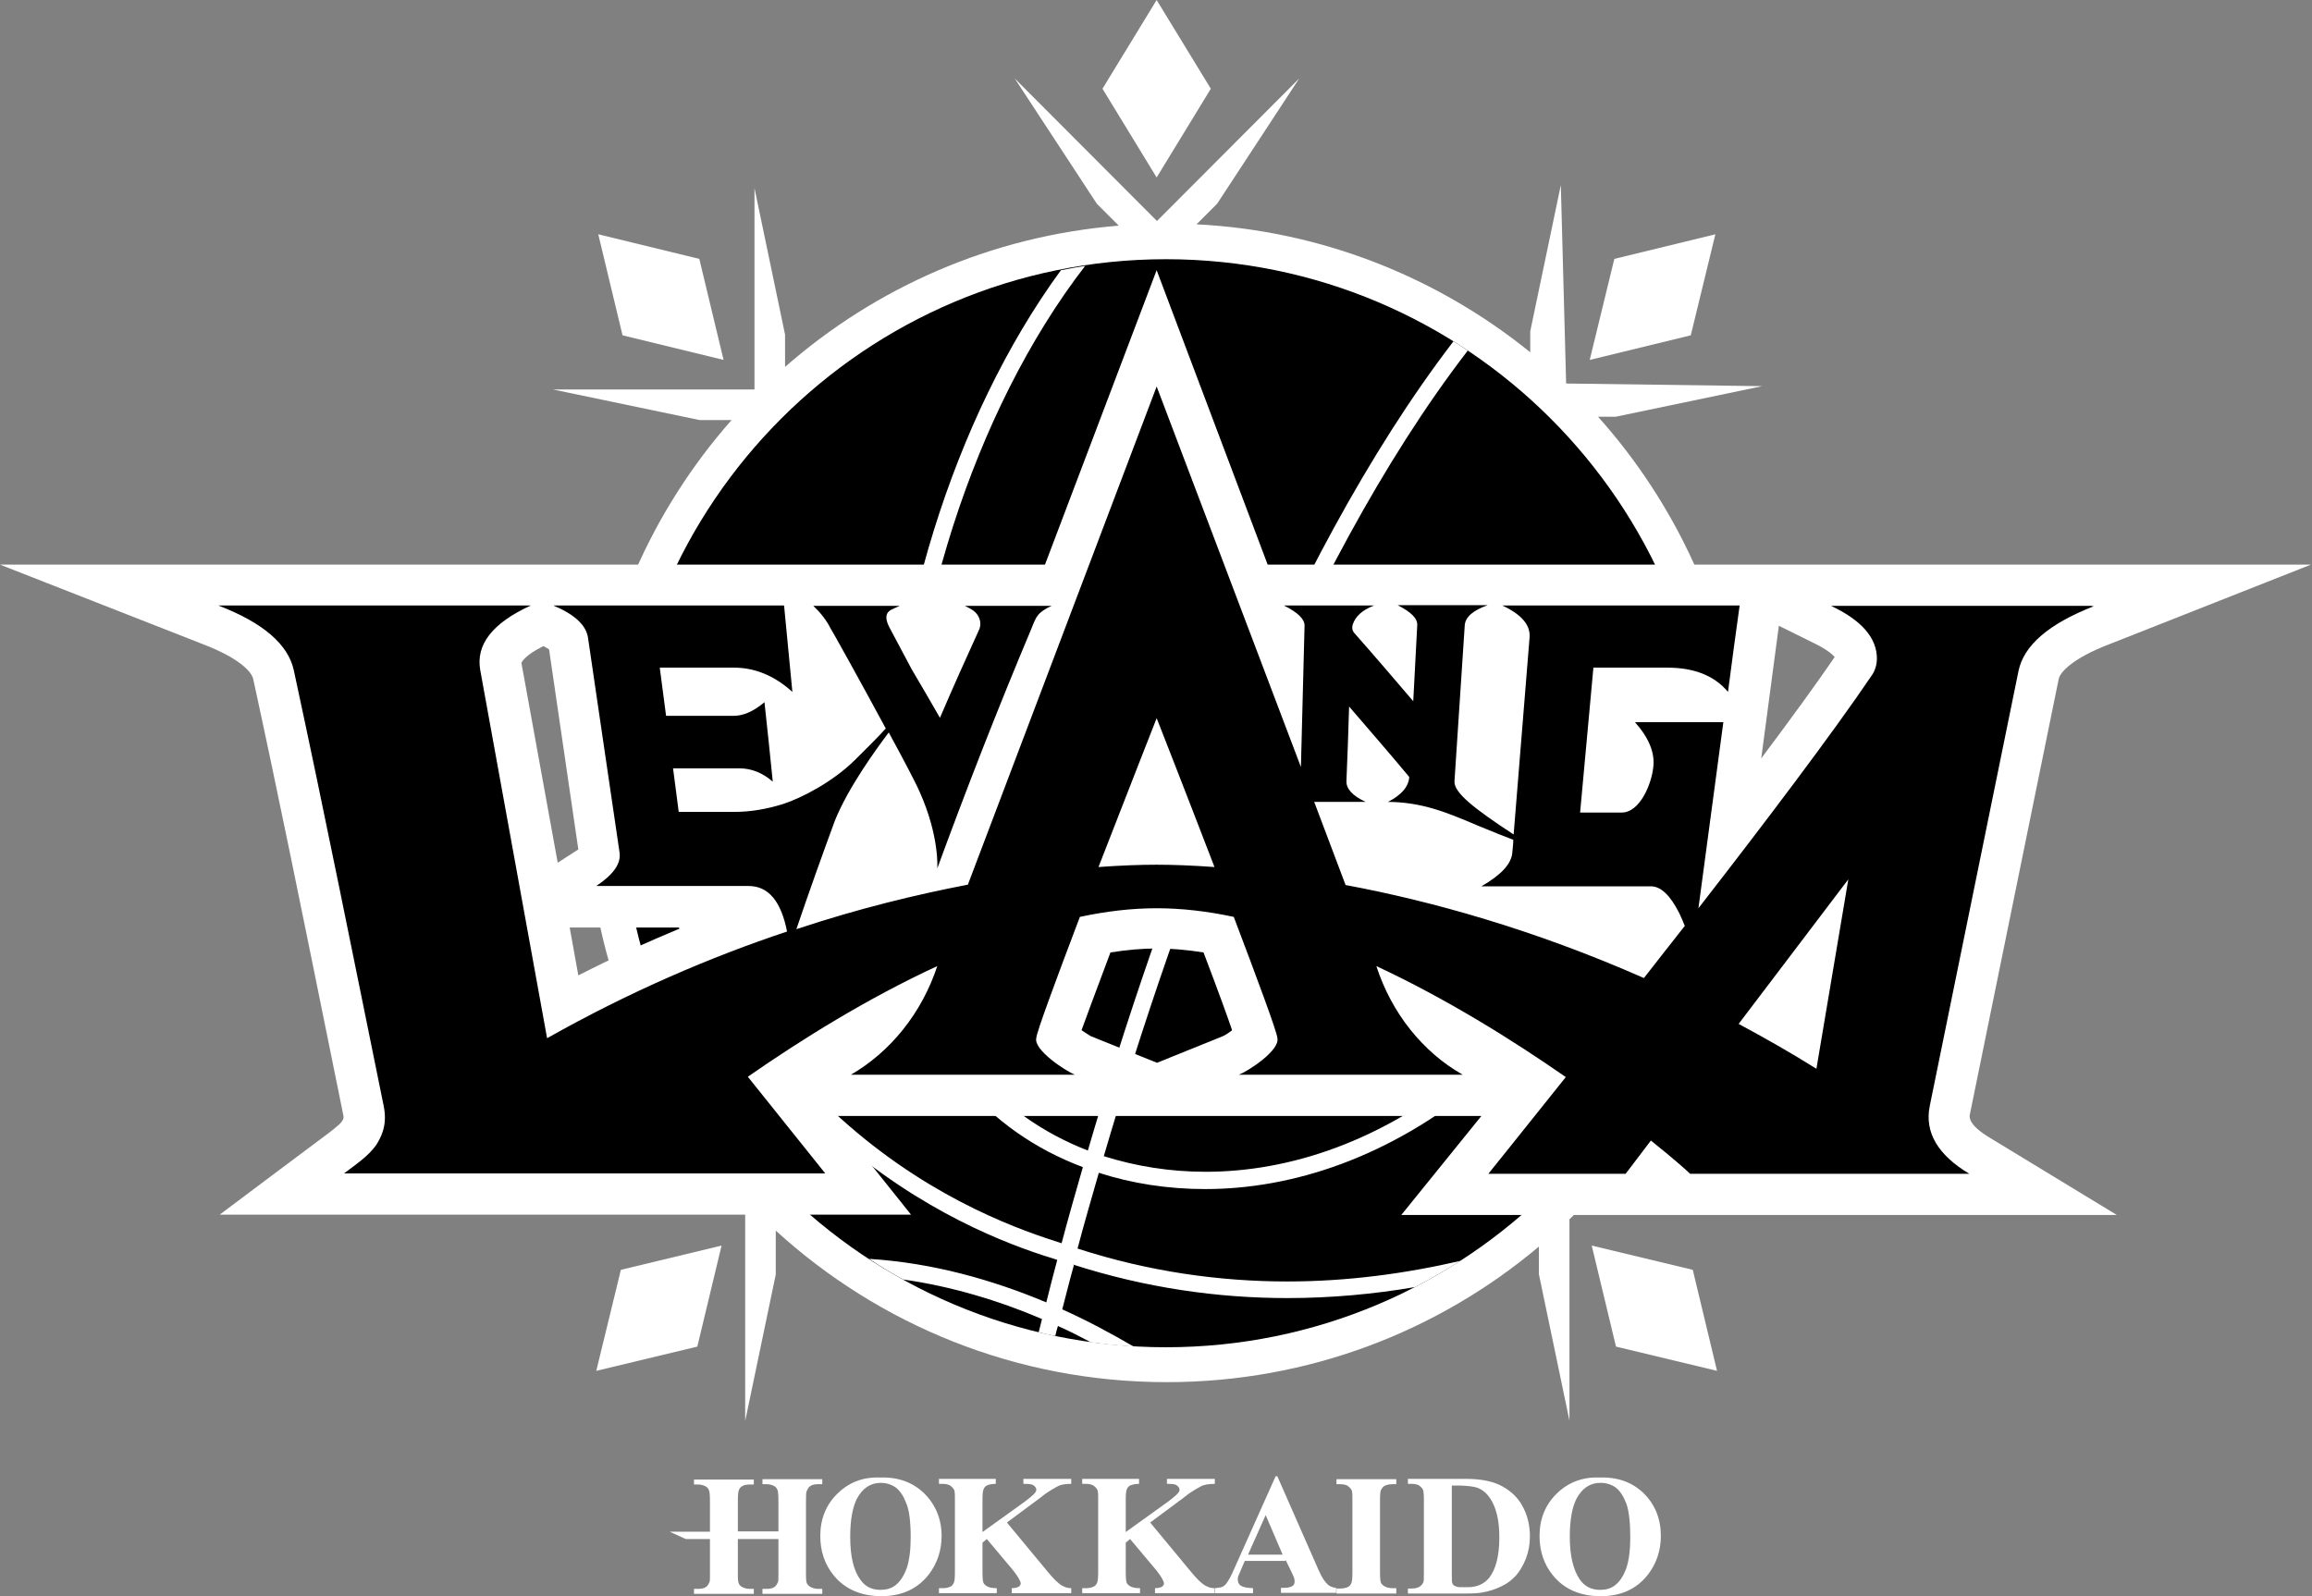 <svg width="168" height="116" viewBox="0 0 168 116" fill="none" xmlns="http://www.w3.org/2000/svg">
<rect x="0" y="0" width="168" height="116" fill="#808080" stroke="none"/>
<g clip-path="url(#clip0_218_2)">
<path d="M126.844 58.495C126.844 58.495 126.844 58.398 126.844 58.35C126.844 57.626 126.844 56.901 126.796 56.201L126.53 53.327C125.491 44.535 121.724 36.541 116.121 30.286H117.401L128.051 28.064L113.802 27.871L113.416 13.452L111.194 24.079V25.601C104.504 20.191 96.099 16.761 86.945 16.302L88.443 14.805L94.408 5.7L84.071 16.061L73.734 5.7L79.7 14.805L81.294 16.399C72.044 17.148 63.639 20.891 57.046 26.663V24.321L54.824 13.67V28.306H40.188L50.839 30.528H53.157C47.409 37.048 43.642 45.381 42.821 54.558L42.651 57.529C42.651 57.529 42.651 57.722 42.651 57.819L42.724 60.886C43.255 69.871 46.612 78.106 51.926 84.724L54.776 87.912L54.148 88.057V103.272L56.37 92.621V89.433C63.856 96.268 73.831 100.446 84.772 100.446C95.085 100.446 104.504 96.751 111.822 90.593V92.597L114.044 103.248V88.612C114.696 87.984 115.324 87.332 115.951 86.68L117.811 84.482C122.883 78.082 126.143 70.16 126.771 61.49L126.892 58.471L126.844 58.495Z" fill="white"/>
<path d="M124.646 17.027L117.304 18.814L115.517 26.156L122.859 24.369L124.646 17.027Z" fill="white"/>
<path d="M52.578 26.156L50.815 18.814L43.473 17.027L45.236 24.369L52.578 26.156Z" fill="white"/>
<path d="M115.662 90.52L117.425 97.862L124.767 99.625L123.004 92.283L115.662 90.52Z" fill="white"/>
<path d="M87.984 6.448L84.047 -1.52588e-05L80.111 6.448L84.047 12.897L87.984 6.448Z" fill="white"/>
<path d="M43.328 99.625L50.67 97.862L52.433 90.52L45.115 92.283L43.328 99.625Z" fill="white"/>
<path fill-rule="evenodd" clip-rule="evenodd" d="M124.26 58.374C124.26 80.207 106.557 97.91 84.724 97.91C62.891 97.91 45.188 80.207 45.188 58.374C45.188 36.541 62.891 18.838 84.724 18.838C106.557 18.838 124.26 36.541 124.26 58.374Z" fill="black"/>
<path d="M77.961 91.897C83.299 93.612 88.54 94.336 93.539 94.336C96.727 94.336 99.843 94.046 102.813 93.539C103.948 92.959 105.059 92.307 106.122 91.631C102.161 92.549 97.935 93.129 93.539 93.129C88.66 93.129 83.516 92.428 78.299 90.737C78.758 88.999 79.29 87.163 79.845 85.231C82.236 86.004 84.844 86.414 87.574 86.414C93.925 86.414 100.954 84.12 107.499 78.71C114.575 72.841 120.299 63.953 124.236 56.587C124.187 55.814 124.139 55.017 124.067 54.244C123.728 54.897 123.366 55.573 123.004 56.273C119.116 63.519 113.488 72.141 106.726 77.744C100.374 82.985 93.66 85.158 87.598 85.158C84.989 85.158 82.502 84.748 80.207 84.023C85.448 66.151 94.288 41.541 106.653 25.48C106.315 25.238 105.953 25.021 105.615 24.804C93.128 41.106 84.289 65.716 79.048 83.613C75.812 82.357 73.034 80.401 71.03 77.985C67.504 73.735 65.813 66.9 65.813 59.099C65.813 45.864 70.643 29.948 78.855 19.321C78.275 19.418 77.671 19.515 77.092 19.635C69.146 30.503 64.581 46.033 64.581 59.099C64.581 67.069 66.272 74.169 70.064 78.782C72.237 81.415 75.208 83.516 78.686 84.82C78.13 86.752 77.599 88.612 77.14 90.351C71.754 88.636 51.805 81.922 45.671 52.457C45.477 53.713 45.357 54.993 45.284 56.297C52.385 83.419 71.682 89.989 76.826 91.559C76.536 92.645 76.271 93.66 76.029 94.65C72.117 93.008 67.769 91.776 63.156 91.486C63.953 92.017 64.775 92.525 65.62 92.984C69.194 93.491 72.6 94.529 75.715 95.858C75.643 96.196 75.546 96.51 75.474 96.824C75.884 96.92 76.271 97.017 76.681 97.089C76.73 96.848 76.802 96.606 76.874 96.365C77.696 96.727 78.493 97.138 79.265 97.548C80.28 97.693 81.318 97.79 82.381 97.862C80.763 96.92 79.024 95.978 77.188 95.157C77.454 94.143 77.72 93.056 78.034 91.945" fill="white"/>
<path d="M63.929 107.378C65.257 107.33 66.32 107.716 67.165 108.537C67.987 109.358 68.421 110.397 68.421 111.629C68.421 112.667 68.107 113.609 67.504 114.406C66.682 115.469 65.523 116 64.05 116C62.577 116 61.393 115.493 60.572 114.478C59.92 113.681 59.606 112.715 59.606 111.629C59.606 110.397 60.017 109.358 60.862 108.537C61.707 107.716 62.721 107.33 63.953 107.378M64.001 107.764C63.253 107.764 62.673 108.151 62.263 108.924C61.949 109.552 61.78 110.469 61.78 111.677C61.78 113.102 62.021 114.14 62.528 114.817C62.866 115.3 63.349 115.541 63.977 115.541C64.388 115.541 64.75 115.444 65.04 115.227C65.402 114.961 65.668 114.551 65.885 113.971C66.079 113.392 66.175 112.643 66.175 111.725C66.175 110.638 66.079 109.793 65.861 109.262C65.644 108.706 65.402 108.344 65.088 108.102C64.774 107.885 64.412 107.764 64.001 107.764Z" fill="white"/>
<path d="M73.179 110.662L76.102 114.189C76.512 114.696 76.874 115.058 77.164 115.227C77.382 115.348 77.599 115.42 77.841 115.42V115.783H73.517V115.42C73.783 115.42 73.976 115.348 74.049 115.3C74.121 115.227 74.17 115.155 74.17 115.082C74.17 114.913 73.976 114.575 73.614 114.116L71.706 111.846L71.392 112.112V114.237C71.392 114.672 71.416 114.937 71.465 115.034C71.513 115.131 71.609 115.227 71.754 115.3C71.899 115.372 72.117 115.42 72.431 115.42V115.783H68.228V115.42H68.494C68.736 115.42 68.929 115.372 69.074 115.3C69.17 115.251 69.267 115.155 69.315 115.01C69.363 114.913 69.388 114.647 69.388 114.237V109.044C69.388 108.61 69.388 108.344 69.315 108.247C69.267 108.151 69.17 108.054 69.049 107.958C68.904 107.885 68.736 107.837 68.494 107.837H68.228V107.474H72.358V107.837C72.068 107.837 71.851 107.885 71.706 107.958C71.609 108.006 71.513 108.102 71.465 108.247C71.416 108.344 71.392 108.61 71.392 109.02V111.339L74.484 109.117C74.918 108.779 75.305 108.489 75.305 108.271C75.305 108.127 75.208 108.006 75.039 107.909C74.942 107.861 74.725 107.837 74.363 107.837V107.474H77.841V107.837C77.358 107.837 77.068 107.909 76.923 107.982C76.754 108.078 76.198 108.344 75.619 108.827L73.179 110.638V110.662Z" fill="white"/>
<path d="M83.589 110.662L86.511 114.189C86.922 114.696 87.284 115.058 87.574 115.227C87.791 115.348 88.008 115.42 88.25 115.42V115.783H83.927V115.42C84.193 115.42 84.386 115.348 84.458 115.3C84.531 115.227 84.579 115.155 84.579 115.082C84.579 114.913 84.386 114.575 84.023 114.116L82.115 111.846L81.802 112.112V114.237C81.802 114.672 81.826 114.937 81.874 115.034C81.922 115.131 82.019 115.227 82.164 115.3C82.309 115.372 82.526 115.42 82.84 115.42V115.783H78.638V115.42H78.903C79.145 115.42 79.338 115.372 79.483 115.3C79.58 115.251 79.676 115.155 79.725 115.01C79.773 114.913 79.797 114.647 79.797 114.237V109.044C79.797 108.61 79.797 108.344 79.725 108.247C79.676 108.151 79.58 108.054 79.459 107.958C79.314 107.885 79.145 107.837 78.903 107.837H78.638V107.474H82.768V107.837C82.478 107.837 82.285 107.885 82.115 107.958C82.019 108.006 81.922 108.102 81.874 108.247C81.826 108.344 81.802 108.61 81.802 109.02V111.339L84.893 109.117C85.328 108.779 85.714 108.489 85.714 108.271C85.714 108.127 85.618 108.006 85.448 107.909C85.352 107.861 85.135 107.837 84.796 107.837V107.474H88.274V107.837C87.791 107.837 87.501 107.909 87.332 107.982C87.163 108.078 86.608 108.344 86.028 108.827L83.589 110.638V110.662Z" fill="white"/>
<path d="M93.394 113.44H90.448L90.11 114.237C89.989 114.503 89.941 114.599 89.941 114.768C89.941 115.01 90.037 115.179 90.231 115.275C90.351 115.348 90.617 115.396 91.052 115.42V115.783H88.274V115.42C88.564 115.372 88.83 115.396 89.023 115.179C89.216 114.986 89.458 114.551 89.723 113.923L92.694 107.281H92.815L95.809 114.092C96.099 114.744 96.317 115.01 96.51 115.179C96.655 115.3 96.848 115.372 97.09 115.396V115.758H93.08V115.396H93.249C93.563 115.396 93.805 115.348 93.926 115.251C94.022 115.179 94.071 115.082 94.071 114.961C94.071 114.889 94.07 114.817 94.046 114.72C94.046 114.672 93.974 114.527 93.853 114.261L93.418 113.367L93.394 113.44ZM93.201 112.981L91.969 110.107L90.689 112.981H93.201Z" fill="white"/>
<path d="M101.461 115.445V115.807H97.113V115.445H97.379C97.621 115.445 97.814 115.396 97.959 115.324C98.055 115.275 98.152 115.179 98.2 115.034C98.248 114.937 98.273 114.672 98.273 114.261V109.068C98.273 108.634 98.273 108.368 98.2 108.271C98.152 108.175 98.055 108.078 97.934 107.982C97.79 107.909 97.621 107.861 97.379 107.861H97.113V107.499H101.461V107.861H101.195C100.953 107.861 100.76 107.909 100.615 107.982C100.495 108.03 100.422 108.151 100.35 108.271C100.301 108.368 100.277 108.634 100.277 109.044V114.237C100.277 114.648 100.301 114.937 100.35 115.034C100.398 115.131 100.494 115.227 100.639 115.3C100.784 115.372 100.953 115.42 101.195 115.42H101.461V115.445Z" fill="white"/>
<path d="M105.929 115.807H102.306V115.444H102.572C102.814 115.444 103.007 115.396 103.128 115.324C103.248 115.251 103.345 115.155 103.417 115.01C103.466 114.937 103.466 114.672 103.466 114.237V109.044C103.466 108.61 103.442 108.344 103.393 108.247C103.345 108.151 103.248 108.054 103.128 107.958C102.983 107.885 102.814 107.837 102.572 107.837H102.306V107.474H106.509C107.499 107.474 108.296 107.619 108.9 107.885C109.624 108.223 110.204 108.706 110.59 109.382C110.977 110.059 111.17 110.807 111.17 111.653C111.17 112.232 111.073 112.764 110.88 113.271C110.687 113.754 110.445 114.164 110.156 114.503C109.866 114.817 109.528 115.082 109.117 115.275C108.731 115.469 108.248 115.638 107.692 115.734C107.451 115.783 107.04 115.807 106.509 115.807H105.905H105.929ZM106.098 107.958C106.098 107.958 105.519 107.958 105.494 107.958V114.454C105.494 114.792 105.494 115.01 105.543 115.082C105.567 115.155 105.639 115.227 105.712 115.251C105.784 115.3 105.905 115.324 106.026 115.348C106.074 115.348 106.605 115.348 106.654 115.348C107.33 115.348 107.861 115.106 108.224 114.647C108.707 114.02 108.948 113.029 108.948 111.725C108.948 110.662 108.779 109.793 108.441 109.165C108.175 108.658 107.837 108.32 107.427 108.151C107.137 108.03 106.702 107.982 106.074 107.958" fill="white"/>
<path d="M116.217 107.378C117.546 107.33 118.608 107.716 119.454 108.537C120.275 109.358 120.685 110.397 120.685 111.629C120.685 112.667 120.371 113.609 119.768 114.406C118.947 115.469 117.811 116 116.314 116C114.817 116 113.657 115.493 112.836 114.478C112.184 113.681 111.87 112.715 111.87 111.629C111.87 110.397 112.281 109.358 113.126 108.537C113.971 107.716 115.01 107.33 116.217 107.378ZM116.29 107.764C115.541 107.764 114.962 108.151 114.551 108.924C114.237 109.552 114.068 110.469 114.068 111.677C114.068 113.102 114.334 114.14 114.817 114.817C115.155 115.3 115.662 115.541 116.266 115.541C116.7 115.541 117.039 115.444 117.328 115.227C117.691 114.961 117.956 114.551 118.174 113.971C118.367 113.392 118.463 112.643 118.463 111.725C118.463 110.638 118.367 109.793 118.174 109.262C117.956 108.706 117.715 108.344 117.401 108.102C117.087 107.885 116.725 107.764 116.314 107.764" fill="white"/>
<path d="M58.664 108.271C58.736 108.127 58.809 108.03 58.906 107.982C59.05 107.885 59.244 107.861 59.485 107.861H59.751V107.499H55.404V107.861H55.669C55.911 107.861 56.08 107.909 56.225 107.982C56.37 108.054 56.442 108.151 56.49 108.271C56.539 108.368 56.563 108.634 56.563 109.068V111.29H53.616V109.068C53.616 108.658 53.641 108.392 53.689 108.296C53.737 108.151 53.834 108.054 53.93 108.006C54.075 107.909 54.268 107.885 54.51 107.885H54.776V107.523H50.428V107.885H50.694C50.935 107.885 51.105 107.933 51.249 108.006C51.394 108.078 51.467 108.175 51.515 108.296C51.563 108.392 51.588 108.658 51.588 109.093V111.315H48.665L49.825 111.846H51.588V114.43C51.588 114.841 51.588 114.961 51.515 115.058C51.443 115.203 51.37 115.3 51.274 115.348C51.129 115.445 50.935 115.469 50.694 115.469H50.428V115.831H54.776V115.469H54.51C54.268 115.469 54.099 115.42 53.955 115.348C53.81 115.275 53.713 115.179 53.689 115.082C53.641 114.986 53.616 114.841 53.616 114.43V111.846H56.563V114.43C56.563 114.841 56.563 114.961 56.49 115.058C56.418 115.203 56.346 115.3 56.249 115.348C56.104 115.445 55.911 115.469 55.669 115.469H55.404V115.831H59.751V115.469H59.485C59.244 115.469 59.075 115.42 58.93 115.348C58.785 115.275 58.688 115.179 58.64 115.082C58.592 114.986 58.567 114.841 58.567 114.43V109.093C58.567 108.682 58.567 108.416 58.64 108.32" fill="white"/>
<path d="M88.854 75.305C89.023 75.232 89.288 75.063 89.53 74.87C89.216 73.952 88.612 72.261 87.453 69.218C86.245 69.025 85.11 68.929 84.072 68.929C83.033 68.929 81.898 69.025 80.69 69.218C79.531 72.286 78.927 73.952 78.589 74.87C78.831 75.039 79.121 75.208 79.266 75.305L84.072 77.237L88.854 75.305ZM60.451 81.077L66.2 88.274H15.964C15.964 88.274 23.427 82.671 23.572 82.574C23.958 82.284 24.683 81.753 24.852 81.487C24.973 81.294 24.997 81.246 24.924 80.932L23.596 74.387C21.93 66.175 20.215 57.698 18.404 49.366C18.283 48.762 17.244 47.772 14.781 46.83L0 41.033H75.933L84.047 19.635L92.114 41.033H167.926L153.242 46.83C150.73 47.796 149.716 48.786 149.595 49.342L143.146 80.956C143.098 81.149 142.977 81.729 144.644 82.719L153.821 88.298H101.823L107.644 81.101H60.403L60.451 81.077ZM129.259 45.477L127.979 55.114C130.225 52.119 132.012 49.656 133.317 47.748C133.148 47.554 132.713 47.168 131.795 46.733L129.259 45.477ZM42.024 70.885C44.487 69.629 46.999 68.47 49.559 67.407H41.396L42.024 70.885ZM37.894 48.134C37.894 48.134 37.894 48.158 37.894 48.206L40.526 62.697L41.758 61.901C41.758 61.901 41.951 61.78 42.024 61.731C41.323 56.877 40.599 52.047 39.898 47.192C39.802 47.144 39.681 47.047 39.488 46.951C38.135 47.627 37.918 48.11 37.918 48.134" fill="white"/>
<path d="M152.01 44.028H133.051C135.297 45.091 136.384 46.371 136.384 47.868C136.384 48.617 135.998 49.1 135.998 49.1C133.172 53.278 128.294 59.727 123.415 66.006C124.019 61.49 124.622 56.998 125.226 52.481H118.802C119.816 53.617 120.275 54.727 120.13 55.79C120.01 56.925 119.188 59.051 117.836 59.051H114.817C115.131 55.549 115.469 52.047 115.783 48.52H121.145C123.101 48.52 124.574 49.1 125.564 50.284C125.83 48.182 126.12 46.105 126.41 44.004H109.165C110.566 44.656 111.218 45.429 111.146 46.323C110.759 51.177 110.373 55.814 109.987 60.645C107.113 58.761 105.639 57.602 105.688 56.78C105.929 52.989 106.195 49.221 106.436 45.429C106.485 44.849 107.016 44.366 108.103 43.98H101.558C102.548 44.487 103.007 44.946 102.983 45.429C102.886 47.265 102.789 49.1 102.693 50.96C101.292 49.318 99.867 47.651 98.394 45.985C98.394 45.985 98.177 45.767 98.297 45.381C98.49 44.801 98.974 44.342 99.843 44.004H93.298C94.312 44.511 94.795 44.994 94.795 45.453C94.699 48.883 94.626 52.312 94.53 55.742L84.048 28.088L70.33 64.291C66.562 65.016 62.36 66.03 57.867 67.528C58.761 64.895 59.703 62.263 60.669 59.63C61.659 57.191 63.688 54.413 64.582 53.23C65.644 55.186 66.562 56.925 66.828 57.553C68.277 60.789 68.108 63.108 68.108 63.108C70.233 57.312 72.503 51.491 74.943 45.695C75.136 45.188 75.281 44.874 75.426 44.705C75.595 44.487 75.933 44.246 76.416 44.028H70.112C70.112 44.028 70.547 44.246 70.716 44.366C71.151 44.68 71.344 45.212 71.175 45.695C70.185 47.868 69.219 50.018 68.301 52.167C67.625 50.984 66.948 49.825 66.248 48.641C66.248 48.641 64.702 45.743 64.606 45.55C64.147 44.632 64.606 44.391 64.799 44.294C64.992 44.197 65.379 44.028 65.379 44.028H59.099C59.631 44.535 60.065 45.091 60.355 45.671C60.379 45.671 62.529 49.535 64.364 52.94C63.833 53.544 62.964 54.389 62.094 55.259C60.5 56.829 58.254 57.988 56.926 58.423C55.694 58.809 54.51 59.002 53.4 59.002H49.318C49.173 57.94 49.052 56.877 48.907 55.838H53.738C54.607 55.838 55.428 56.176 56.153 56.804C55.959 54.897 55.766 52.964 55.549 51.032C54.752 51.709 54.003 52.023 53.303 52.023H48.4C48.255 50.863 48.086 49.68 47.941 48.52H53.327C54.849 48.52 56.273 49.1 57.578 50.284C57.385 48.182 57.167 46.105 56.974 44.004H40.213C41.758 44.656 42.58 45.429 42.724 46.323C43.497 51.539 44.246 56.756 45.019 61.949C45.14 62.77 44.56 63.567 43.328 64.388H54.39C55.839 64.388 56.757 65.499 57.191 67.697C51.685 69.532 45.792 72.044 39.754 75.45C38.136 66.538 36.517 57.626 34.899 48.714C34.561 46.854 35.769 45.284 38.57 44.004H15.868C19.128 45.26 20.94 46.83 21.35 48.714C23.621 59.244 25.722 69.774 27.871 80.328C28.04 81.125 28.064 82.043 27.388 83.13C26.833 83.999 25.746 84.7 24.997 85.279H59.969L54.341 78.251C58.23 75.546 63.036 72.551 68.108 70.209C66.973 73.638 64.702 76.44 61.828 78.106H78.106C77.454 77.841 75.063 76.295 75.305 75.425C75.305 75.063 76.754 71.15 78.469 66.634C80.377 66.224 82.236 66.006 84.048 66.006C85.859 66.006 87.743 66.224 89.651 66.634C91.366 71.15 92.815 75.063 92.815 75.425C93.056 76.319 90.665 77.865 90.013 78.106H106.291C103.393 76.464 101.123 73.638 100.012 70.209C105.084 72.576 109.89 75.57 113.778 78.275C110.445 82.454 108.151 85.303 108.151 85.303H118.126C118.126 85.303 118.802 84.41 119.961 82.888C121.531 84.144 122.545 85.038 122.811 85.303H143.098C140.804 83.927 139.838 82.284 140.224 80.376C142.374 69.846 144.523 59.292 146.673 48.762C147.059 46.902 148.871 45.333 152.155 44.053H152.01V44.028ZM84.048 62.842C82.888 62.842 81.464 62.891 79.821 63.011C81.971 57.481 84.048 52.191 84.048 52.191C84.048 52.191 86.125 57.481 88.25 63.011C86.608 62.891 85.183 62.842 84.024 62.842M97.766 64.291L95.496 58.278H99.239C98.297 57.843 97.814 57.336 97.838 56.756C97.911 54.945 97.983 53.158 98.032 51.346C99.505 53.061 100.978 54.752 102.403 56.466C102.355 57.167 101.848 57.77 100.857 58.278C101.944 58.278 103.103 58.447 104.287 58.809C105.036 59.026 106.074 59.437 107.427 60.017C108.489 60.451 109.31 60.789 109.962 61.031C109.962 61.345 109.914 61.659 109.89 61.973C109.818 62.794 109.069 63.591 107.644 64.412H119.961C120.686 64.412 121.362 65.064 122.014 66.344C122.159 66.658 122.304 66.972 122.425 67.286C121.41 68.566 120.42 69.846 119.454 71.078C111.46 67.552 103.997 65.475 97.766 64.316M126.337 74.411C128.825 71.126 131.626 67.431 134.307 63.905C133.534 68.494 132.762 73.083 131.989 77.671C130.105 76.488 128.221 75.425 126.337 74.411Z" fill="black"/>
</g>
<defs>
<clipPath id="clip0_218_2">
<rect width="167.926" height="116" fill="white"/>
</clipPath>
</defs>
</svg>
